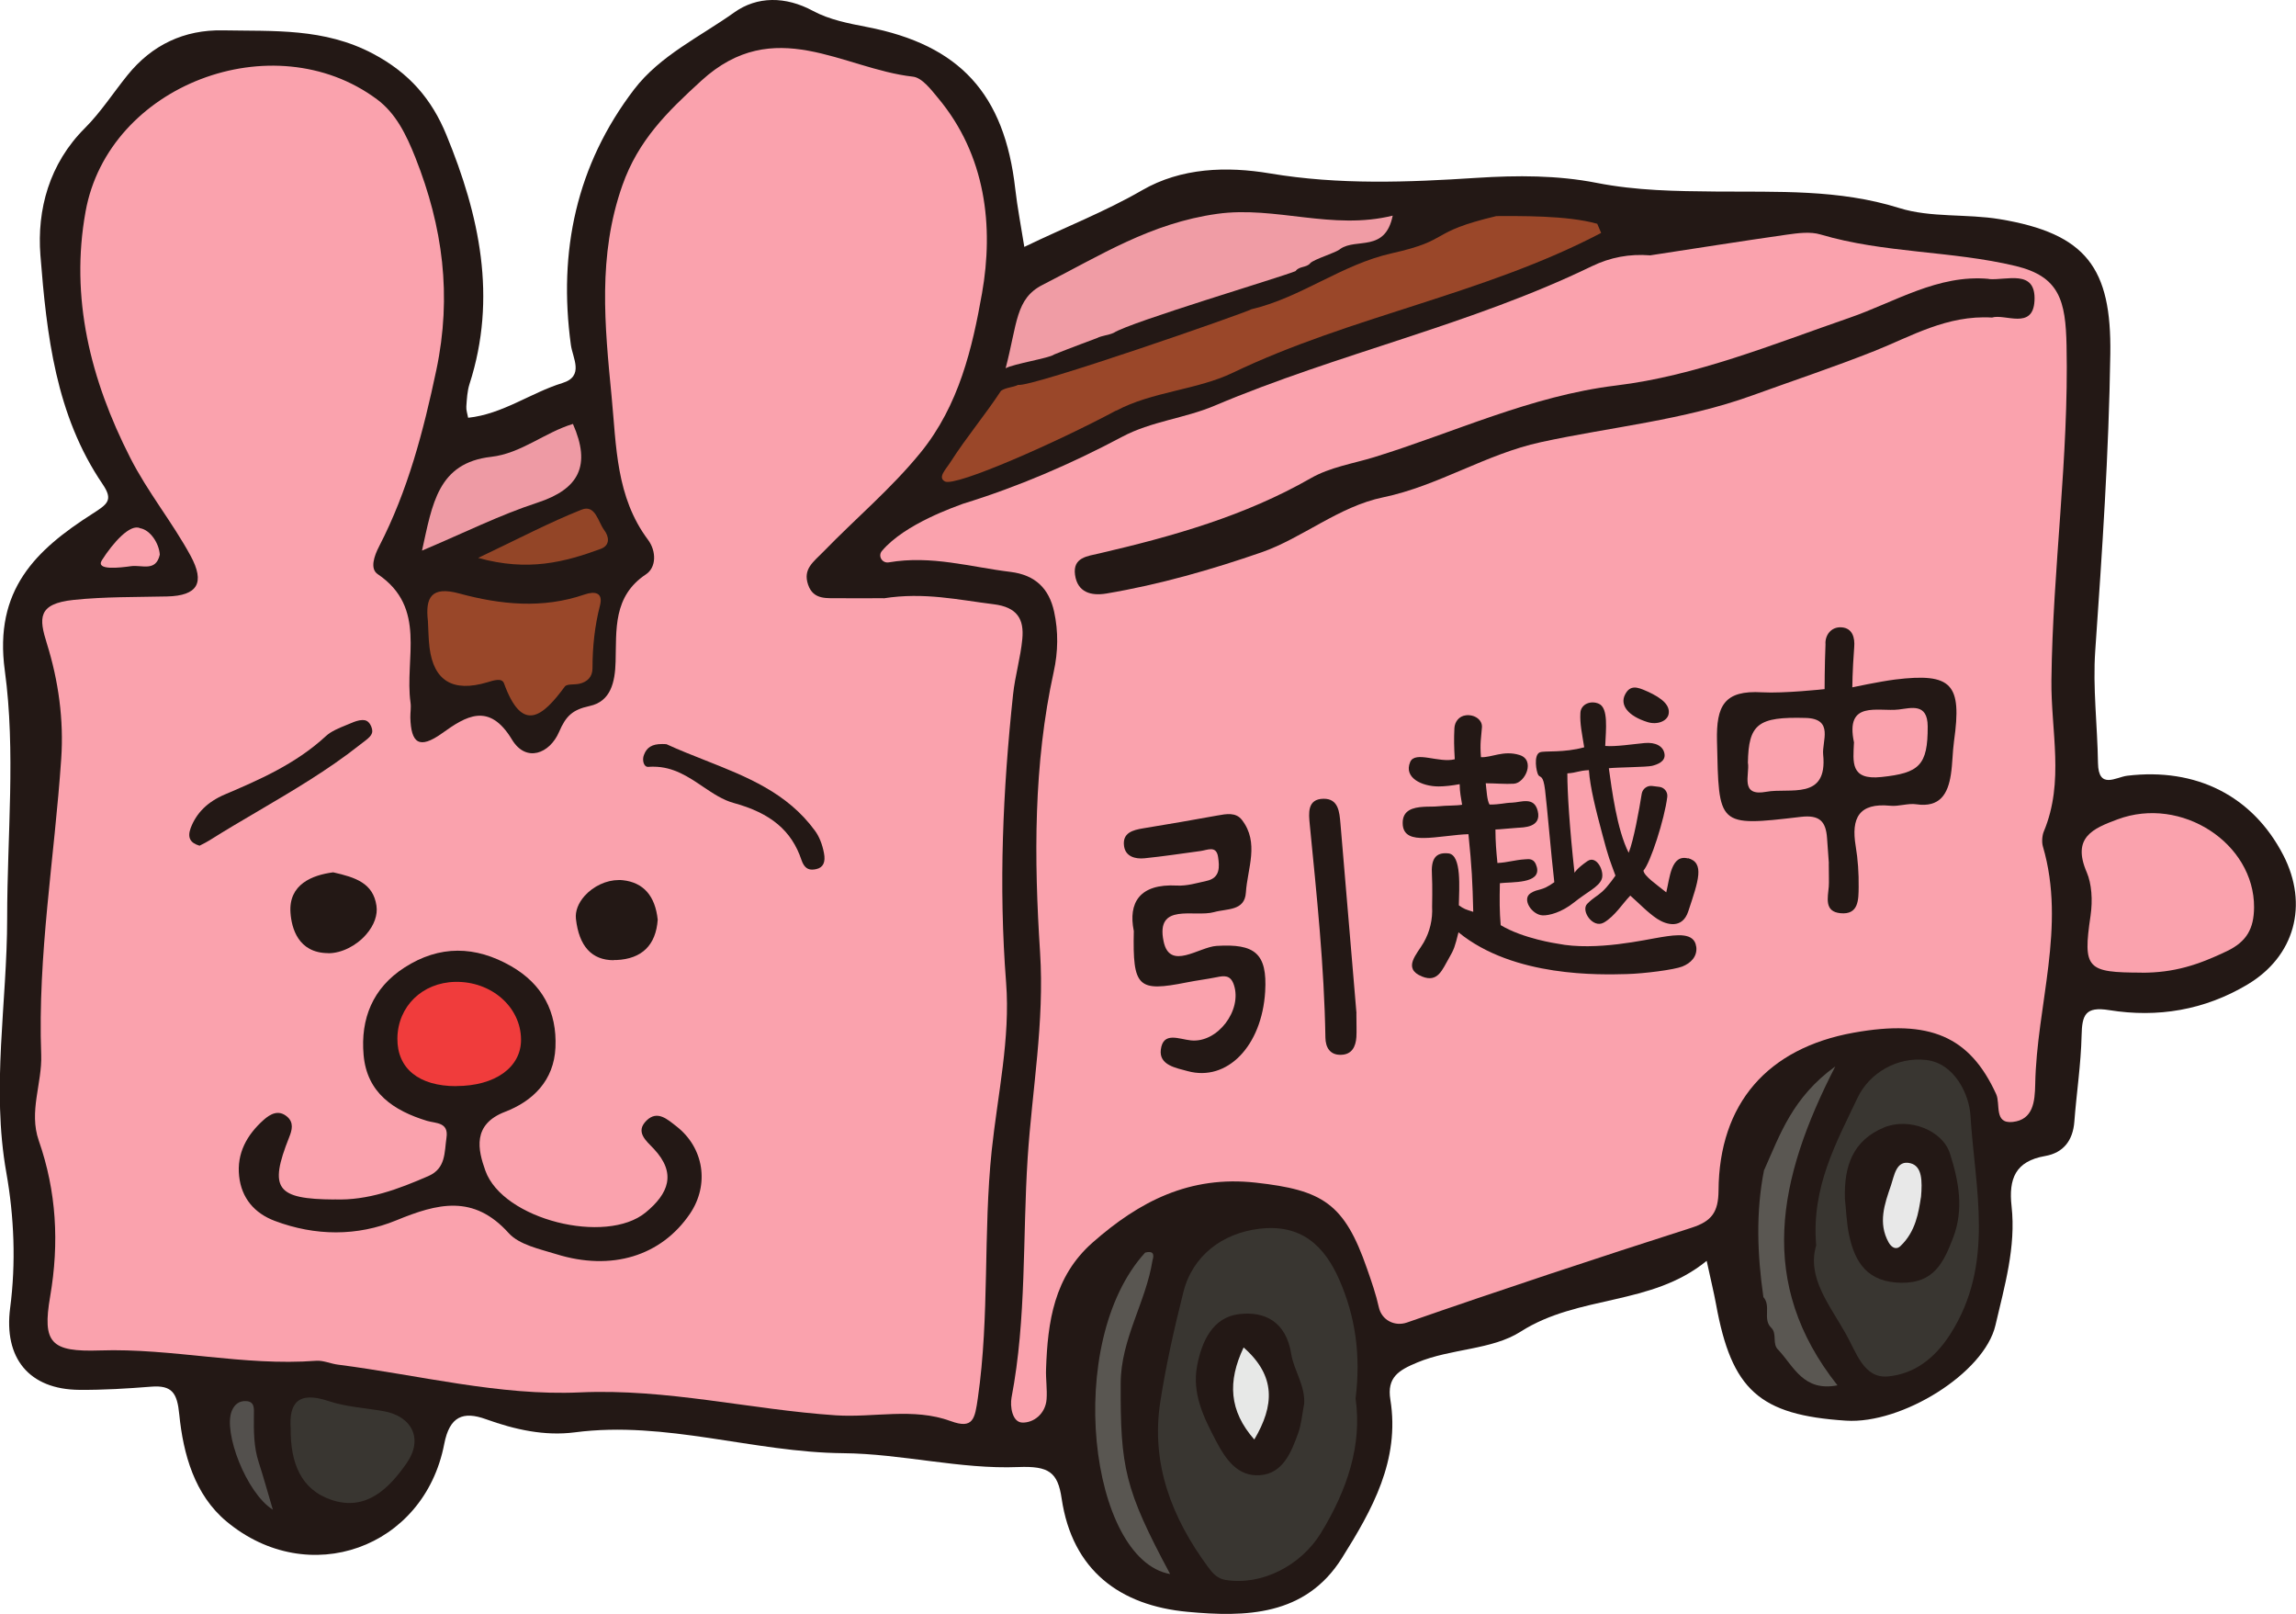 <?xml version="1.0" encoding="UTF-8"?>
<svg id="_レイヤー_2" data-name="レイヤー 2" xmlns="http://www.w3.org/2000/svg" viewBox="0 0 253.47 178.14">
  <defs>
    <style>
      .cls-1 {
        fill: #f09ca5;
      }

      .cls-2 {
        fill: #5a5752;
      }

      .cls-3 {
        fill: #393631;
      }

      .cls-4 {
        fill: #53504d;
      }

      .cls-5 {
        fill: #994729;
      }

      .cls-6 {
        fill: #ee9aa4;
      }

      .cls-7 {
        fill: #595651;
      }

      .cls-8 {
        fill: #e7e8e7;
      }

      .cls-9 {
        fill: #faa2ad;
      }

      .cls-10 {
        fill: #934527;
      }

      .cls-11 {
        fill: #e8e8e8;
      }

      .cls-12 {
        fill: #9a4729;
      }

      .cls-13 {
        fill: #231815;
      }

      .cls-14 {
        fill: #f03c3c;
      }
    </style>
  </defs>
  <g id="design">
    <g>
      <path class="cls-13" d="M252.07,94.39c-3.38-6.55-9.63-9.69-17.24-8.77-1.23,.15-3.17,1.56-3.22-1.4-.06-4.15-.59-8.32-.3-12.44,.76-10.89,1.5-21.78,1.66-32.71,.14-9.49-2.64-13.29-12.2-14.88-3.67-.61-7.62-.14-11.1-1.23-6.68-2.09-13.44-1.76-20.21-1.82-4.44-.04-8.79-.09-13.22-.96-4.28-.84-8.72-.84-13.22-.55-7.57,.49-15.2,.79-22.82-.49-4.77-.8-9.8-.64-14.12,1.86-4.1,2.37-8.45,4.05-13,6.25-.37-2.34-.77-4.36-1-6.4-1.19-10.51-6.14-15.89-16.37-17.87-2.03-.39-4.17-.81-5.95-1.77-3.05-1.65-6.19-1.63-8.7,.16-3.78,2.69-8.19,4.75-11.06,8.5-6.37,8.34-8.39,17.86-6.98,28.19,.2,1.47,1.5,3.46-.92,4.21-3.53,1.09-6.59,3.43-10.42,3.84-.08-.44-.23-.85-.2-1.25,.06-.83,.1-1.69,.35-2.47,3.08-9.55,1.1-18.63-2.56-27.52-1.6-3.9-4.07-6.81-8.09-8.94-5.41-2.86-10.97-2.47-16.59-2.58-4.26-.08-7.82,1.6-10.52,4.95-1.57,1.94-2.94,4.08-4.69,5.83-3.95,3.93-5.31,9.02-4.92,14.04,.69,8.76,1.68,17.65,6.87,25.27,1.2,1.77,.54,2.2-1.15,3.28-6.19,3.96-10.87,8.36-9.65,17.29,1.22,8.95,.26,18.21,.26,27.33,0,9.36-1.77,18.66-.09,28.1,.86,4.85,1.07,9.95,.42,14.92-.72,5.51,2.06,9,7.65,9.04,2.63,.02,5.27-.14,7.9-.35,2.33-.19,2.89,.7,3.12,3.06,.44,4.4,1.69,8.87,5.21,11.81,9.04,7.54,21.82,2.97,24.04-8.54,.59-3.07,2.09-3.65,4.61-2.74,3.19,1.15,6.48,1.88,9.8,1.45,10.06-1.31,19.71,2.21,29.61,2.3,6.53,.06,12.93,1.79,19.36,1.53,3.37-.13,4.35,.56,4.78,3.47,1.18,7.97,6.47,11.82,13.9,12.51,6.36,.59,13,.5,17.04-5.93,3.34-5.32,6.43-10.81,5.35-17.49-.4-2.47,.93-3.25,2.97-4.1,3.74-1.56,8.23-1.37,11.42-3.41,6.41-4.09,14.41-2.8,20.53-7.81,.45,2.09,.78,3.42,1.03,4.77,1.72,9.49,4.79,12.25,14.35,12.87,6.15,.4,15.27-5.23,16.5-10.53,1-4.3,2.28-8.64,1.78-13.13-.34-3.04,.42-4.98,3.71-5.55,2-.35,3.06-1.7,3.22-3.79,.24-3.17,.73-6.34,.8-9.51,.05-2.26,.39-3.23,3.05-2.8,5.35,.86,10.52,0,15.25-2.82,5.23-3.11,6.79-8.82,3.96-14.3Z"/>
      <path class="cls-9" d="M97.54,66.04c4.5-.71,8.3,.18,12.15,.65,2.6,.32,3.38,1.63,3.17,3.83-.19,2.05-.8,4.07-1.02,6.12-1.13,10.58-1.6,21.14-.77,31.81,.48,6.14-.94,12.39-1.59,18.54-.95,9.1-.22,18.25-1.53,27.32-.33,2.26-.49,3.46-2.99,2.54-4.15-1.52-8.47-.36-12.69-.64-9.43-.63-18.61-2.97-28.27-2.53-8.83,.4-17.77-1.92-26.67-3.06-.82-.1-1.64-.49-2.43-.43-8.01,.61-15.88-1.41-23.88-1.14-5.4,.18-6.37-.81-5.48-5.97,1.01-5.89,.7-11.58-1.26-17.19-1.12-3.22,.38-6.32,.27-9.47-.41-10.98,1.47-21.79,2.21-32.69,.29-4.3-.3-8.58-1.59-12.72-.86-2.75-1.06-4.38,2.96-4.8,3.47-.36,6.88-.3,10.32-.38,3.37-.08,4.21-1.5,2.59-4.49-2.03-3.73-4.73-7.01-6.67-10.83-4.39-8.62-6.65-17.66-4.92-27.18C11.98,9.36,30.17,2.48,41.6,10.95c2.11,1.56,3.25,3.91,4.26,6.45,3.03,7.65,4.04,15.23,2.31,23.44-1.43,6.76-3.14,13.31-6.31,19.45-.55,1.06-1.05,2.48-.16,3.08,5.48,3.7,2.94,9.33,3.62,14.17,.08,.54-.03,1.11-.02,1.66,.08,2.8,.95,3.56,3.52,1.72,2.6-1.86,5.17-3.48,7.7,.71,1.56,2.58,4.17,1.55,5.2-.85,.76-1.77,1.49-2.45,3.38-2.86,2.31-.5,2.8-2.59,2.86-4.9,.1-3.49-.31-7.2,3.35-9.63,1.15-.76,1.17-2.55,.23-3.81-3.54-4.73-3.49-10.28-4.02-15.8-.76-7.86-1.55-15.56,1.19-23.33,1.75-4.96,4.92-8.08,8.71-11.54,8.06-7.37,15.62-1.32,23.36-.45,1.01,.11,2,1.42,2.78,2.36,5.29,6.33,6.15,14.19,4.85,21.55-1.06,5.99-2.53,12.37-6.79,17.59-3.25,3.99-7.15,7.25-10.69,10.9-1.15,1.18-2.31,1.93-1.72,3.67,.59,1.74,2.14,1.47,3.51,1.49,1.8,.03,3.6,0,4.82,0Z"/>
      <path class="cls-9" d="M182.13,28.19c5.04-.77,10.08-1.57,15.12-2.29,1.23-.17,2.59-.36,3.73-.02,7.05,2.09,14.47,1.78,21.55,3.48,4.85,1.17,5.51,3.85,5.61,8.8,.26,12.36-1.53,24.59-1.67,36.88-.07,5.61,1.46,11.23-.84,16.73-.19,.45-.24,1.19-.1,1.66,2.59,8.85-.69,17.5-.85,26.25-.04,1.93-.23,3.9-2.48,4.15-2.11,.23-1.33-1.98-1.83-3.07-2.91-6.36-7.31-8.3-15.74-6.78-9.5,1.71-14.85,7.82-14.91,17.43-.02,2.37-.75,3.38-2.96,4.09-10.52,3.37-21.01,6.84-31.44,10.47-1.36,.47-2.79-.27-3.1-1.68s-.81-2.85-1.3-4.25c-2.51-7.24-4.91-8.69-12.29-9.51-7.29-.81-12.84,2.06-18.01,6.61-4.27,3.76-4.96,8.75-5.14,13.96-.04,1.11,.14,2.22,.06,3.33-.12,1.62-1.44,2.63-2.7,2.58-1.1-.05-1.35-1.79-1.17-2.76,1.67-8.74,1.21-17.65,1.78-26.45,.49-7.53,1.87-15.01,1.37-22.69-.67-10.33-.74-20.74,1.51-30.98,.48-2.18,.52-4.43,.04-6.62-.56-2.55-2.07-4.05-4.82-4.39-4.39-.53-8.71-1.86-13.44-1.05-.72,.12-1.22-.7-.75-1.26,2.56-3.04,8.26-4.93,8.92-5.2,6.11-1.88,11.96-4.4,17.6-7.4,3.23-1.72,6.93-2.04,10.2-3.43,13.65-5.78,28.27-8.91,41.64-15.39,2.07-1,4.17-1.38,6.42-1.21Z"/>
      <path class="cls-3" d="M149.65,154.35c.74,5.14-.93,10.12-3.83,14.86-2.21,3.59-6.53,5.82-10.52,5.17-.92-.15-1.44-.75-1.93-1.42-4-5.42-6.33-11.39-5.28-18.22,.63-4.07,1.54-8.12,2.55-12.12,1.02-4.07,4.34-6.49,8.3-6.99,4.72-.6,7.3,1.88,8.96,5.72,1.72,3.98,2.35,8.19,1.75,13.01Z"/>
      <path class="cls-3" d="M200.5,137.45c-.55-6.41,2.23-11.36,4.57-16.29,1.3-2.74,4.38-4.54,7.57-4.17,3.18,.37,4.75,3.86,4.89,6.1,.49,8.09,2.74,16.41-2.23,24.17-1.78,2.78-4.08,4.41-6.9,4.66-2.65,.23-3.47-2.66-4.62-4.69-1.82-3.24-4.33-6.23-3.28-9.78Z"/>
      <path class="cls-1" d="M111.02,40.64c1.3-4.96,1.08-7.68,4.08-9.2,6.44-3.28,11.92-6.81,19.29-7.84,6.41-.89,12.67,1.85,19.36,.2-.83,4.09-4.01,2.44-5.78,3.67-.46,.43-2.88,1.11-3.34,1.59h.01c-.42,.5-1.22,.3-1.61,.86-1.41,.61-18.27,5.63-20.07,6.81-.6,.28-1.28,.29-1.87,.59,0,0-3.26,1.21-4.68,1.79l-.06,.03c-.53,.39-4.46,1.02-5.32,1.5Z"/>
      <path class="cls-9" d="M236.45,107.35c-6.07-.01-6.53-.4-5.66-6.29,.25-1.72,.12-3.52-.42-4.78-1.67-3.86,.69-4.84,3.41-5.85,7.04-2.62,15.1,2.64,15.06,9.72-.02,2.35-.81,3.77-2.98,4.82-3.21,1.54-5.84,2.39-9.41,2.39Z"/>
      <path class="cls-5" d="M47.24,68.54c-.3-2.58,.36-3.88,3.45-3.04,4.56,1.24,9.21,1.71,13.83,.12,1.13-.39,2.08-.24,1.72,1.19-.59,2.29-.83,4.59-.83,6.94,0,.94-.55,1.52-1.47,1.72-.54,.12-1.36-.01-1.59,.31-2.46,3.35-4.7,5.19-6.71-.36-.23-.64-1.16-.32-1.86-.11q-5.66,1.68-6.36-3.82c-.12-.96-.12-1.93-.18-2.94Z"/>
      <path class="cls-3" d="M32.09,157.64c-.19-2.73,.78-4.14,4.16-3.01,1.93,.65,4.05,.76,6.08,1.12,3.16,.55,4.42,3.07,2.57,5.73-1.94,2.79-4.46,5.33-8.26,4.08-3.43-1.13-4.59-4.11-4.55-7.92Z"/>
      <path class="cls-6" d="M46.59,60.76c1.14-5.12,1.73-9.67,7.64-10.34,3.29-.37,5.92-2.7,9.02-3.63,2.03,4.61,.66,7.19-3.92,8.69-4.14,1.35-8.07,3.32-12.74,5.29Z"/>
      <path class="cls-7" d="M127.23,139.12c-.73,4.62-3.49,8.66-3.51,13.55-.04,9.3,.43,11.68,5.46,21.06-8.89-1.58-11.81-25.57-2.76-35.48,.81-.21,1.06,.09,.81,.87Z"/>
      <path class="cls-2" d="M194.77,129.11c1.73-3.86,3.09-7.97,7.84-11.41-6.4,12.46-8.69,23.92,.24,35.2-3.74,.73-4.82-2.07-6.51-3.89-.77-.67-.08-1.83-.85-2.51h0c-.9-.95,.06-2.38-.83-3.35h.01c-.67-4.68-.85-9.37,.08-14.04Z"/>
      <path class="cls-10" d="M52.8,61.57c4.53-2.15,7.9-3.93,11.41-5.32,1.52-.6,1.81,1.35,2.5,2.27,.53,.7,.67,1.67-.39,2.06-3.98,1.46-8.01,2.53-13.52,1Z"/>
      <path class="cls-4" d="M30.11,166.62c-2.92-1.84-5.49-8.56-4.52-10.9,.3-.72,.81-1.11,1.55-1.08,1,.03,.9,.86,.89,1.5-.02,1.78-.03,3.55,.54,5.28,.5,1.53,.92,3.09,1.55,5.2Z"/>
      <path class="cls-9" d="M17.64,61.22c-.44,1.93-1.97,1.1-3.18,1.27-1.21,.17-3.95,.5-3.21-.66,1.24-1.95,3.13-4.06,4.22-3.53,1.13,.19,2.1,1.68,2.17,2.92Z"/>
      <path class="cls-13" d="M134.03,34.99c-.78,.68-1.7,.78-2.68,.64,.73-.92,1.72-.69,2.68-.64Z"/>
      <path class="cls-13" d="M138.16,34.15c-.61,.23-1.22,.46-1.83,.69,.44-.67,1.11-.75,1.83-.69Z"/>
      <path class="cls-13" d="M36.92,132.38c3.71,.14,7.06-1.14,10.38-2.58,1.94-.85,1.75-2.63,1.99-4.23,.26-1.73-1.17-1.57-2.15-1.86-3.7-1.13-6.64-3.1-7-7.28-.35-3.98,1-7.38,4.51-9.64,3.88-2.5,7.84-2.41,11.78-.15,3.44,1.98,5.07,5.02,4.89,8.97-.16,3.65-2.49,5.92-5.56,7.1-3.65,1.4-3,4.2-2.18,6.49,1.93,5.42,13.32,8.23,17.7,4.62,2.51-2.06,3.45-4.31,.89-7.03-.83-.88-2.09-1.86-.78-3.13,1.19-1.15,2.3-.11,3.28,.65,3.05,2.37,3.67,6.44,1.5,9.65-3.16,4.66-8.64,6.37-14.77,4.46-1.84-.57-4.08-1.03-5.25-2.33-3.88-4.3-7.85-3.27-12.4-1.4-4.33,1.78-8.95,1.74-13.42,.06-2.25-.85-3.67-2.52-3.93-4.93-.28-2.53,.86-4.57,2.7-6.21,.74-.66,1.65-1.17,2.6-.36,.75,.64,.55,1.47,.22,2.28-2.26,5.68-1.42,6.82,5,6.86Z"/>
      <path class="cls-13" d="M201.9,95.29c-.02-.31-.11-1.55-.2-2.79-.13-1.83-.81-2.59-2.91-2.34-9.23,1.09-9.03,1.01-9.24-8.37-.09-3.89,.79-5.63,4.97-5.38,2.39,.14,6.91-.35,6.91-.35,0,0,0-2.53,.1-4.94-.08-.96,.59-1.97,1.78-1.88,1.22,.09,1.47,1.18,1.39,2.16-.21,2.81-.21,4.46-.21,4.46,0,0,3.05-.65,4.72-.86,6.31-.77,7.39,.51,6.51,6.78-.17,1.23-.16,2.49-.35,3.71-.33,2.14-1.21,3.66-3.81,3.28-.93-.14-1.94,.26-2.89,.16-3.46-.34-4.32,1.37-3.81,4.44,.25,1.49,.35,3.03,.33,4.54-.02,1.34,.03,3.09-2.02,2.88-1.8-.18-1.38-1.71-1.28-2.93,.04-.55,0-1.11,0-2.59Z"/>
      <path class="cls-13" d="M125.16,102.72c-.6-3.02,.57-5.21,4.78-4.98,1.08,.06,2.2-.28,3.28-.52,1.51-.33,1.41-1.57,1.25-2.65-.2-1.29-1.18-.74-1.95-.64-2.06,.28-4.11,.59-6.18,.8-1.02,.1-2.09-.19-2.25-1.35-.2-1.46,.96-1.77,2.13-1.96,2.73-.45,5.45-.91,8.17-1.41,.99-.18,2.04-.38,2.71,.48,1.96,2.53,.61,5.36,.44,8.03-.13,2.04-2.08,1.75-3.51,2.15-2.17,.61-6.49-1.12-5.57,3.24,.68,3.26,3.89,.61,5.85,.49,4.2-.26,5.61,.8,5.36,5.04-.36,6-4.19,9.98-8.56,8.78-1.27-.35-3.17-.65-2.96-2.36,.25-2.05,2.01-1.16,3.33-1.03,2.94,.3,5.67-3.33,4.74-6.12-.37-1.12-1.06-1.03-1.93-.85-1.09,.22-2.19,.35-3.28,.57-5.39,1.07-5.98,.57-5.84-5.71Z"/>
      <path class="cls-13" d="M149.74,111.84c0,1.24,.04,1.93,0,2.62-.07,1.05-.49,1.93-1.69,1.96-1.23,.04-1.71-.82-1.73-1.89-.13-7.89-.96-15.72-1.73-23.56-.11-1.16-.31-2.79,1.52-2.81,1.66-.02,1.76,1.48,1.87,2.73,.61,7.16,1.21,14.32,1.77,20.95Z"/>
      <path class="cls-13" d="M143.96,155.02c-.21,1.07-.29,2.19-.66,3.2-.76,2.1-1.69,4.43-4.22,4.6-2.47,.17-3.79-1.78-4.87-3.85-1.36-2.6-2.63-5.18-2.05-8.24,.52-2.73,1.74-5.34,4.63-5.69,2.84-.34,5.19,.83,5.76,4.41,.29,1.82,1.58,3.5,1.42,5.55Z"/>
      <path class="cls-13" d="M203.67,132.21c-.09-3.47,.85-6.33,4.32-7.77,2.71-1.12,6.45,.25,7.29,2.91,.95,3.01,1.56,6.11,.32,9.31-1.05,2.72-2.12,4.97-5.7,4.92-3.7-.05-5.12-2.19-5.77-5.29-.28-1.34-.32-2.72-.47-4.09Z"/>
      <path class="cls-14" d="M50.36,119.88c-4.12,0-6.52-1.95-6.49-5.27,.04-3.53,2.74-6.16,6.38-6.24,3.99-.08,7.24,2.76,7.27,6.35,.03,3.08-2.86,5.15-7.17,5.15Z"/>
      <path class="cls-9" d="M192.96,84.22c.07-4.32,1.11-5.13,6.39-4.98,3.15,.09,1.77,2.6,1.92,4.04,.52,5.12-3.71,3.63-6.28,4.11-2.95,.55-1.82-1.9-2.02-3.17Z"/>
      <path class="cls-9" d="M204.68,81.97c-1.02-4.74,2.65-3.39,4.93-3.66,1.36-.16,3.19-.75,3.2,1.86,.02,4.32-.94,5.15-5.11,5.59-3.47,.37-3.12-1.66-3.03-3.79Z"/>
      <path class="cls-13" d="M187.25,104.47c-.2-1.58-2.16-1.31-3.84-1.04-1.69,.26-7.22,1.58-11.48,.72-4.26-.86,0,0,0,0,0,0-3.77-.54-6.26-2.04-.13-1.53-.13-2.71-.09-4.63,1.32-.16,4.56,.09,4.08-1.78-.26-.99-.85-.89-1.27-.86-1.25,.08-1.89,.35-3.08,.41-.14-1.46-.21-2.25-.22-3.7,.45,0,1.17-.1,2.49-.19,.53-.04,2.64,0,2.18-1.85-.4-1.64-1.86-.95-2.84-.92-.84,.02-1.27,.21-2.48,.21-.29-.48-.32-1.54-.42-2.35,.95,0,2.21,.11,3.11,.05,1.26-.09,2.39-2.62,.62-3.17s-3.12,.31-4.26,.24c-.12-1.64,.02-2.04,.11-3.3,.06-.83-.83-1.44-1.78-1.32-.76,.09-1.22,.72-1.26,1.41-.06,1.26-.04,2.06,.04,3.44-1.74,.45-4.37-.97-4.92,.3-.75,1.75,1.31,2.7,3.14,2.7,.62,0,1.47-.09,2.32-.25,.02,.99,.14,1.42,.27,2.27-.68,.12-1.7,.07-2.6,.17-.55,.06-1.1,.02-1.65,.06-1.18,.07-2.32,.37-2.31,1.79,0,1.47,1.19,1.66,2.36,1.65,1.37-.01,3.52-.39,4.9-.42,.37,3.64,.45,5.22,.53,8.57-.85-.27-1.02-.31-1.59-.72,.03-1.87,.34-5.57-1.15-5.73-1.49-.16-1.93,.71-1.82,2.37,.07,1.17,.02,3.51,.02,3.51,.07,1.41-.24,2.75-.94,3.97-.72,1.26-2.39,2.84-.17,3.74,1.76,.71,2.23-.77,2.97-2.03,.56-.96,.66-1.27,1.05-2.85,6.13,5.01,15.72,4.68,18.57,4.61,1.94-.05,5.24-.48,6.13-.83,.96-.38,1.69-1.12,1.55-2.2Z"/>
      <path class="cls-8" d="M138.47,158.88c-2.79-3.17-2.96-6.4-1.18-10.16,3.6,3.16,3.39,6.43,1.18,10.16Z"/>
      <path class="cls-11" d="M212.06,132.16c-.25,1.6-.56,3.77-2.26,5.37-.51,.48-1.01,.11-1.3-.4-1.2-2.15-.45-4.25,.26-6.31,.37-1.09,.58-2.83,2.15-2.43,1.28,.33,1.32,1.91,1.16,3.76Z"/>
      <path class="cls-13" d="M181.81,76.29c1.81,.81,2.57,1.61,2.4,2.52-.15,.79-1.26,1.22-2.32,.89-2.17-.67-3.07-1.88-2.5-3.02s1.39-.85,2.41-.39Z"/>
      <path class="cls-13" d="M186.36,94.75c-1.88-.5-2.02,2.14-2.41,3.74-1.08-.87-2.45-1.8-2.52-2.4,.77-.85,2.33-5.68,2.63-8.13,.07-.55-.32-1.04-.86-1.11l-.81-.1c-.55-.07-1.06,.31-1.15,.86-.27,1.72-.9,5.19-1.44,6.51-1.3-2.55-1.87-7.04-2.19-9.33,.89-.1,4.19-.12,4.76-.26s1.49-.46,1.39-1.28c-.11-.9-1-1.35-2.2-1.24s-3.28,.43-4.35,.32c.08-1.85,.36-4.17-.69-4.65-.9-.41-2,.03-2.05,1-.07,1.22,.18,2.27,.42,3.8-2.27,.63-4.35,.36-4.88,.55-.75,.28-.4,2.2-.18,2.52s.53-.07,.74,1.64,.67,7.12,1.02,10.18c-1.47,1.06-1.73,.65-2.61,1.21-1.03,.66,.16,2.42,1.34,2.45,.68,.02,2.05-.3,3.48-1.45,1.43-1.15,2.68-1.67,3.02-2.54s-.56-2.69-1.57-2c-1.19,.82-1.43,1.29-1.43,1.29-.55-5.05-.79-8.87-.79-10.97,1.12-.08,1.2-.3,2.38-.36,.13,1.89,.76,4.38,1.48,7.07,.71,2.69,.8,2.78,1.45,4.57,0,0-.8,1.19-1.48,1.79s-.88,.58-1.63,1.32,.61,2.76,1.82,2.08,2.15-2.2,2.93-2.98c.82,.71,1.95,1.9,2.98,2.57s2.77,1.14,3.42-.83c1.11-3.35,1.85-5.38-.05-5.88Z"/>
      <path class="cls-12" d="M123.23,45.33c3.96-2.12,8.9-2.28,12.87-4.19,13.13-6.29,27.73-8.65,40.66-15.43l-.43-1.01c-3.32-.95-8.77-.85-11.14-.85-7.69,1.83-4.81,2.6-11.56,4.11-5.53,1.24-10.01,4.89-15.47,6.17-.56,.36-24.31,8.64-25.76,8.35-.6,.29-1.32,.27-1.89,.65-1.84,2.79-3.78,5.06-5.58,7.87-.52,.82-1.45,1.7-.61,2.14,1.19,.61,12.43-4.36,18.9-7.83Z"/>
      <path class="cls-13" d="M219.56,30.78c-5.63-.52-10.38,2.57-15.4,4.3-8.48,2.93-16.87,6.39-25.76,7.47-9.43,1.15-17.84,5.18-26.7,7.91-2.32,.71-4.87,1.1-7.01,2.33-7.27,4.16-15.21,6.4-23.28,8.28-1.35,.32-3,.43-2.73,2.38,.27,1.93,1.77,2.34,3.45,2.06,5.85-.98,11.66-2.65,17.14-4.55,4.49-1.56,8.53-5.06,13.43-6.07,6.1-1.27,11.32-4.77,17.42-6.09,7.77-1.69,15.71-2.4,23.34-5.16,4.5-1.63,9.02-3.13,13.5-4.91,3.98-1.58,7.97-3.98,12.95-3.68,1.43-.45,4.51,1.4,4.69-1.84,.19-3.57-3.11-2.23-5.03-2.41Z"/>
      <path class="cls-13" d="M36.23,105.2c-3.34-.02-4.04-2.8-4.16-4.45-.23-3.16,2.42-4.17,4.71-4.47,2.49,.56,4.42,1.2,4.78,3.69,.15,1.02-.25,2.14-1.12,3.15-1.09,1.27-2.74,2.09-4.19,2.09h-.03Z"/>
      <path class="cls-13" d="M67.76,105.98c-2.43,0-3.84-1.54-4.18-4.57-.09-.83,.25-1.73,.96-2.53,.97-1.08,2.41-1.75,3.78-1.75,.15,0,.29,0,.44,.02,2.27,.25,3.57,1.72,3.85,4.36-.2,2.8-1.74,4.33-4.57,4.45-.09,0-.18,0-.27,0Z"/>
      <path class="cls-13" d="M22.03,93.34c-.52-.15-.86-.38-1.02-.69-.17-.32-.15-.74,.04-1.26,.64-1.68,1.87-2.89,3.76-3.7,3.66-1.56,7.8-3.33,11.17-6.45,.58-.53,1.41-.87,2.22-1.2,.19-.08,.38-.15,.56-.23,.34-.15,.84-.34,1.27-.34,.31,0,.69,.08,.96,.73,.31,.77-.06,1.1-.93,1.75-.11,.09-.23,.17-.35,.27-3.52,2.78-7.44,5.08-11.23,7.31-1.76,1.03-3.58,2.1-5.34,3.21-.31,.19-.63,.36-.92,.5l-.19,.1Z"/>
      <path class="cls-13" d="M89.67,95.98c-.39,0-.87-.12-1.19-1.06-1.08-3.24-3.39-5.18-7.5-6.3-1.2-.33-2.25-1.04-3.37-1.79-1.61-1.09-3.27-2.21-5.48-2.21-.18,0-.37,0-.56,.02,0,0-.02,0-.03,0-.1,0-.24-.02-.37-.2-.19-.27-.23-.73-.08-1.12,.31-.84,.91-1.2,1.99-1.2,.16,0,.33,0,.5,.02,1.39,.64,2.84,1.21,4.23,1.76,4.68,1.85,9.1,3.6,12.16,7.79,.46,.62,.81,1.49,.99,2.45,.2,1.01-.08,1.61-.83,1.78-.17,.04-.33,.06-.47,.06Z"/>
    </g>
  </g>
</svg>